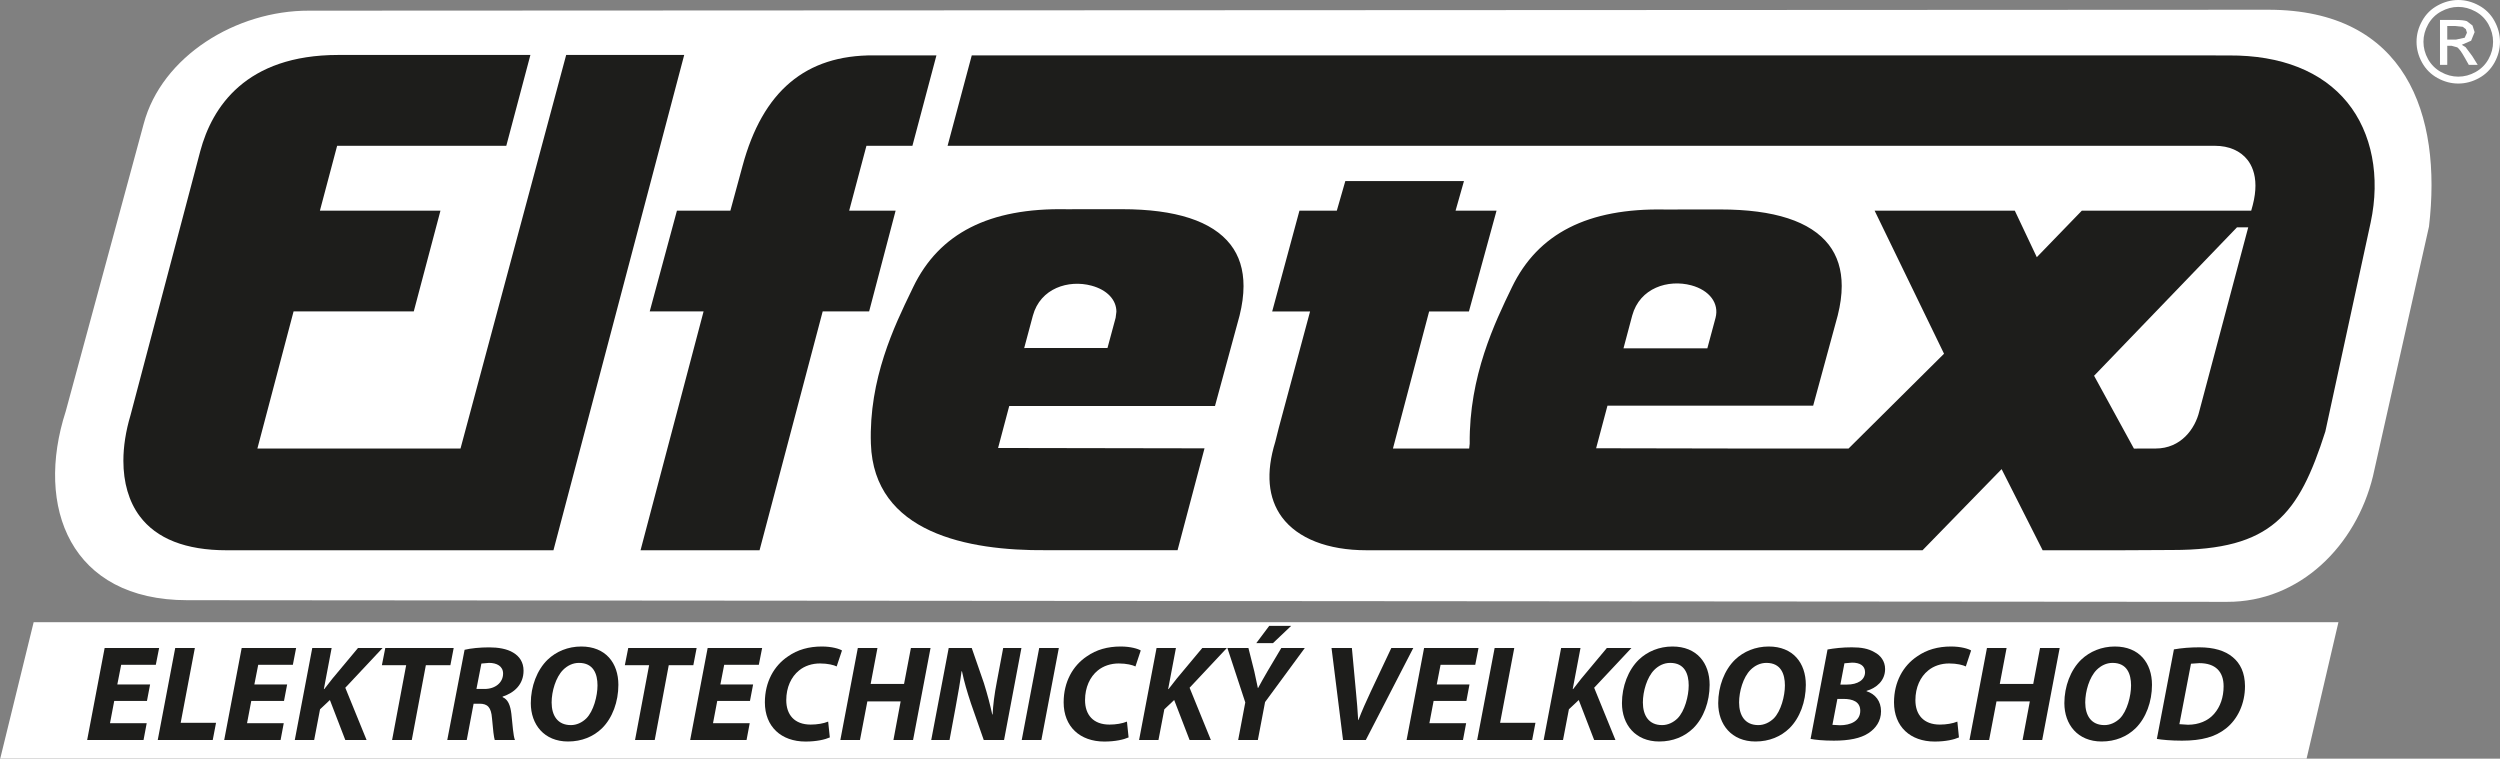 <?xml version="1.0" encoding="UTF-8" standalone="no"?>
<!-- Created with Inkscape (http://www.inkscape.org/) -->

<svg
   width="106.225mm"
   height="32.235mm"
   viewBox="0 0 106.225 32.235"
   version="1.1"
   id="svg1"
   inkscape:version="1.4 (86a8ad7, 2024-10-11)"
   sodipodi:docname="Elfetex.svg"
   xmlns:inkscape="http://www.inkscape.org/namespaces/inkscape"
   xmlns:sodipodi="http://sodipodi.sourceforge.net/DTD/sodipodi-0.dtd"
   xmlns="http://www.w3.org/2000/svg"
   xmlns:svg="http://www.w3.org/2000/svg">
  <rect x="0" y="0" width="106.225" height="32.235" fill="#808080" stroke="none"/>
  <sodipodi:namedview
     id="namedview1"
     pagecolor="#ffffff"
     bordercolor="#000000"
     borderopacity="0.25"
     inkscape:showpageshadow="2"
     inkscape:pageopacity="0.0"
     inkscape:pagecheckerboard="0"
     inkscape:deskcolor="#d1d1d1"
     inkscape:document-units="mm"
     inkscape:zoom="1.7042017"
     inkscape:cx="280.48323"
     inkscape:cy="138.18787"
     inkscape:window-width="3840"
     inkscape:window-height="2131"
     inkscape:window-x="-9"
     inkscape:window-y="-9"
     inkscape:window-maximized="1"
     inkscape:current-layer="layer1" />
  <defs
     id="defs1">
    <clipPath
       clipPathUnits="userSpaceOnUse"
       id="clipPath647">
      <path
         d="M 0,0 H 963.779 V 2324.409 H 0 Z"
         transform="translate(-529.566,-123.377)"
         id="path647" />
    </clipPath>
    <clipPath
       clipPathUnits="userSpaceOnUse"
       id="clipPath649">
      <path
         d="M 0,0 H 963.779 V 2324.409 H 0 Z"
         transform="translate(-487.669,-124.495)"
         id="path649" />
    </clipPath>
    <clipPath
       clipPathUnits="userSpaceOnUse"
       id="clipPath651">
      <path
         d="M 0,0 H 963.779 V 2324.409 H 0 Z"
         transform="translate(-488.217,-125.523)"
         id="path651" />
    </clipPath>
    <clipPath
       clipPathUnits="userSpaceOnUse"
       id="clipPath653">
      <path
         d="M 0,0 H 963.779 V 2324.409 H 0 Z"
         transform="translate(-490.328,-124.495)"
         id="path653" />
    </clipPath>
    <clipPath
       clipPathUnits="userSpaceOnUse"
       id="clipPath655">
      <path
         d="M 0,0 H 963.779 V 2324.409 H 0 Z"
         transform="translate(-490.876,-125.523)"
         id="path655" />
    </clipPath>
    <clipPath
       clipPathUnits="userSpaceOnUse"
       id="clipPath657">
      <path
         d="M 0,0 H 963.779 V 2324.409 H 0 Z"
         transform="translate(-492.697,-125.189)"
         id="path657" />
    </clipPath>
    <clipPath
       clipPathUnits="userSpaceOnUse"
       id="clipPath659">
      <path
         d="M 0,0 H 963.779 V 2324.409 H 0 Z"
         transform="translate(-494.061,-124.728)"
         id="path659" />
    </clipPath>
    <clipPath
       clipPathUnits="userSpaceOnUse"
       id="clipPath661">
      <path
         d="M 0,0 H 963.779 V 2324.409 H 0 Z"
         transform="translate(-495.743,-125.099)"
         id="path661" />
    </clipPath>
    <clipPath
       clipPathUnits="userSpaceOnUse"
       id="clipPath663">
      <path
         d="M 0,0 H 963.779 V 2324.409 H 0 Z"
         transform="translate(-497.411,-125.189)"
         id="path663" />
    </clipPath>
    <clipPath
       clipPathUnits="userSpaceOnUse"
       id="clipPath665">
      <path
         d="M 0,0 H 963.779 V 2324.409 H 0 Z"
         transform="translate(-499.367,-124.495)"
         id="path665" />
    </clipPath>
    <clipPath
       clipPathUnits="userSpaceOnUse"
       id="clipPath667">
      <path
         d="M 0,0 H 963.779 V 2324.409 H 0 Z"
         transform="translate(-500.916,-123.788)"
         id="path667" />
    </clipPath>
    <clipPath
       clipPathUnits="userSpaceOnUse"
       id="clipPath669">
      <path
         d="M 0,0 H 963.779 V 2324.409 H 0 Z"
         transform="translate(-501.84,-125.523)"
         id="path669" />
    </clipPath>
    <clipPath
       clipPathUnits="userSpaceOnUse"
       id="clipPath671">
      <path
         d="M 0,0 H 963.779 V 2324.409 H 0 Z"
         transform="translate(-502.884,-123.738)"
         id="path671" />
    </clipPath>
    <clipPath
       clipPathUnits="userSpaceOnUse"
       id="clipPath673">
      <path
         d="M 0,0 H 963.779 V 2324.409 H 0 Z"
         transform="translate(-505.36,-125.523)"
         id="path673" />
    </clipPath>
    <clipPath
       clipPathUnits="userSpaceOnUse"
       id="clipPath675">
      <path
         d="M 0,0 H 963.779 V 2324.409 H 0 Z"
         transform="translate(-506.713,-123.788)"
         id="path675" />
    </clipPath>
    <clipPath
       clipPathUnits="userSpaceOnUse"
       id="clipPath677">
      <path
         d="M 0,0 H 963.779 V 2324.409 H 0 Z"
         transform="translate(-507.255,-125.523)"
         id="path677" />
    </clipPath>
    <clipPath
       clipPathUnits="userSpaceOnUse"
       id="clipPath679">
      <path
         d="M 0,0 H 963.779 V 2324.409 H 0 Z"
         transform="translate(-509.866,-125.952)"
         id="path679" />
    </clipPath>
    <clipPath
       clipPathUnits="userSpaceOnUse"
       id="clipPath681">
      <path
         d="M 0,0 H 963.779 V 2324.409 H 0 Z"
         transform="translate(-510.873,-123.738)"
         id="path681" />
    </clipPath>
    <clipPath
       clipPathUnits="userSpaceOnUse"
       id="clipPath683">
      <path
         d="M 0,0 H 963.779 V 2324.409 H 0 Z"
         transform="translate(-513.266,-124.495)"
         id="path683" />
    </clipPath>
    <clipPath
       clipPathUnits="userSpaceOnUse"
       id="clipPath685">
      <path
         d="M 0,0 H 963.779 V 2324.409 H 0 Z"
         transform="translate(-513.814,-125.523)"
         id="path685" />
    </clipPath>
    <clipPath
       clipPathUnits="userSpaceOnUse"
       id="clipPath687">
      <path
         d="M 0,0 H 963.779 V 2324.409 H 0 Z"
         transform="translate(-515.104,-125.523)"
         id="path687" />
    </clipPath>
    <clipPath
       clipPathUnits="userSpaceOnUse"
       id="clipPath689">
      <path
         d="M 0,0 H 963.779 V 2324.409 H 0 Z"
         transform="translate(-516.912,-125.099)"
         id="path689" />
    </clipPath>
    <clipPath
       clipPathUnits="userSpaceOnUse"
       id="clipPath691">
      <path
         d="M 0,0 H 963.779 V 2324.409 H 0 Z"
         transform="translate(-518.778,-125.099)"
         id="path691" />
    </clipPath>
    <clipPath
       clipPathUnits="userSpaceOnUse"
       id="clipPath693">
      <path
         d="M 0,0 H 963.779 V 2324.409 H 0 Z"
         transform="translate(-520.521,-124.813)"
         id="path693" />
    </clipPath>
    <clipPath
       clipPathUnits="userSpaceOnUse"
       id="clipPath695">
      <path
         d="M 0,0 H 963.779 V 2324.409 H 0 Z"
         transform="translate(-522.822,-123.788)"
         id="path695" />
    </clipPath>
    <clipPath
       clipPathUnits="userSpaceOnUse"
       id="clipPath697">
      <path
         d="M 0,0 H 963.779 V 2324.409 H 0 Z"
         transform="translate(-523.746,-125.523)"
         id="path697" />
    </clipPath>
    <clipPath
       clipPathUnits="userSpaceOnUse"
       id="clipPath699">
      <path
         d="M 0,0 H 963.779 V 2324.409 H 0 Z"
         transform="translate(-525.493,-125.099)"
         id="path699" />
    </clipPath>
    <clipPath
       clipPathUnits="userSpaceOnUse"
       id="clipPath701">
      <path
         d="M 0,0 H 963.779 V 2324.409 H 0 Z"
         transform="translate(-527.098,-124.045)"
         id="path701" />
    </clipPath>
    <clipPath
       clipPathUnits="userSpaceOnUse"
       id="clipPath703">
      <path
         d="M 0,0 H 963.779 V 2324.409 H 0 Z"
         transform="translate(-530.854,-128.857)"
         id="path703" />
    </clipPath>
    <clipPath
       clipPathUnits="userSpaceOnUse"
       id="clipPath705">
      <path
         d="M 0,0 H 963.779 V 2324.409 H 0 Z"
         transform="translate(-506.383,-131.949)"
         id="path705" />
    </clipPath>
    <clipPath
       clipPathUnits="userSpaceOnUse"
       id="clipPath707">
      <path
         d="M 0,0 H 963.779 V 2324.409 H 0 Z"
         transform="translate(-495.735,-137.116)"
         id="path707" />
    </clipPath>
    <clipPath
       clipPathUnits="userSpaceOnUse"
       id="clipPath709">
      <path
         d="M 0,0 H 963.779 V 2324.409 H 0 Z"
         transform="translate(-501.773,-137.107)"
         id="path709" />
    </clipPath>
    <clipPath
       clipPathUnits="userSpaceOnUse"
       id="clipPath711">
      <path
         d="M 0,0 H 963.779 V 2324.409 H 0 Z"
         transform="translate(-528.314,-133.574)"
         id="path711" />
    </clipPath>
    <clipPath
       clipPathUnits="userSpaceOnUse"
       id="clipPath713">
      <path
         d="M 0,0 H 963.779 V 2324.409 H 0 Z"
         transform="translate(-501.713,-129.486)"
         id="path713" />
    </clipPath>
    <clipPath
       clipPathUnits="userSpaceOnUse"
       id="clipPath715">
      <path
         d="M 0,0 H 963.779 V 2324.409 H 0 Z"
         transform="translate(-506.461,-131.929)"
         id="path715" />
    </clipPath>
    <clipPath
       clipPathUnits="userSpaceOnUse"
       id="clipPath717">
      <path
         d="M 0,0 H 963.779 V 2324.409 H 0 Z"
         transform="translate(-498.092,-137.028)"
         id="path717" />
    </clipPath>
    <clipPath
       clipPathUnits="userSpaceOnUse"
       id="clipPath719">
      <path
         d="M 0,0 H 963.779 V 2324.409 H 0 Z"
         transform="translate(-498.92,-134.007)"
         id="path719" />
    </clipPath>
    <clipPath
       clipPathUnits="userSpaceOnUse"
       id="clipPath721">
      <path
         d="M 0,0 H 963.779 V 2324.409 H 0 Z"
         transform="translate(-527.4,-137.019)"
         id="path721" />
    </clipPath>
    <clipPath
       clipPathUnits="userSpaceOnUse"
       id="clipPath723">
      <path
         d="M 0,0 H 963.779 V 2324.409 H 0 Z"
         transform="translate(-516.483,-131.971)"
         id="path723" />
    </clipPath>
    <clipPath
       clipPathUnits="userSpaceOnUse"
       id="clipPath725">
      <path
         d="M 0,0 H 963.779 V 2324.409 H 0 Z"
         transform="translate(-528.178,-133.401)"
         id="path725" />
    </clipPath>
    <clipPath
       clipPathUnits="userSpaceOnUse"
       id="clipPath727">
      <path
         d="M 0,0 H 963.779 V 2324.409 H 0 Z"
         transform="translate(-532.111,-137.989)"
         id="path727" />
    </clipPath>
  </defs>
  <g
     inkscape:label="Vrstva 1"
     inkscape:groupmode="layer"
     id="layer1"
     transform="translate(-30.741,-111.864)">
    <path
       id="path646"
       d="m 0,0 h -44.748 l 0.649,2.647 H 0.618 Z"
       style="fill:#ffffff;fill-opacity:1;fill-rule:nonzero;stroke:none"
       transform="matrix(2.19,0,0,-2.19,128.748,144.098)"
       clip-path="url(#clipPath647)" />
    <path
       id="path648"
       d="m 0,0 h -0.635 l -0.082,-0.432 h 0.712 L -0.066,-0.757 H -1.16 l 0.339,1.784 H 0.236 L 0.172,0.702 H -0.5 L -0.575,0.32 h 0.636 z"
       style="fill:#1d1d1b;fill-opacity:1;fill-rule:nonzero;stroke:none"
       transform="matrix(2.19,0,0,-2.19,36.985,141.648)"
       clip-path="url(#clipPath649)" />
    <path
       id="path650"
       d="M 0,0 H 0.381 L 0.106,-1.451 H 0.792 L 0.728,-1.785 h -1.067 z"
       style="fill:#1d1d1b;fill-opacity:1;fill-rule:nonzero;stroke:none"
       transform="matrix(2.19,0,0,-2.19,38.186,139.398)"
       clip-path="url(#clipPath651)" />
    <path
       id="path652"
       d="m 0,0 h -0.635 l -0.082,-0.432 h 0.712 L -0.066,-0.757 H -1.16 l 0.339,1.784 H 0.235 L 0.172,0.702 H -0.5 L -0.575,0.32 h 0.636 z"
       style="fill:#1d1d1b;fill-opacity:1;fill-rule:nonzero;stroke:none"
       transform="matrix(2.19,0,0,-2.19,42.808,141.648)"
       clip-path="url(#clipPath653)" />
    <path
       id="path654"
       d="M 0,0 H 0.376 L 0.225,-0.797 H 0.233 L 0.392,-0.593 0.887,0 H 1.364 L 0.641,-0.771 1.054,-1.785 H 0.641 L 0.342,-1.009 0.151,-1.189 0.037,-1.785 h -0.376 z"
       style="fill:#1d1d1b;fill-opacity:1;fill-rule:nonzero;stroke:none"
       transform="matrix(2.19,0,0,-2.19,44.009,139.398)"
       clip-path="url(#clipPath655)" />
    <path
       id="path656"
       d="m 0,0 h -0.471 l 0.066,0.334 H 0.922 L 0.858,0 H 0.382 L 0.109,-1.451 h -0.382 z"
       style="fill:#1d1d1b;fill-opacity:1;fill-rule:nonzero;stroke:none"
       transform="matrix(2.19,0,0,-2.19,47.999,140.128)"
       clip-path="url(#clipPath657)" />
    <path
       id="path658"
       d="m 0,0 h 0.159 c 0.207,0 0.358,0.124 0.358,0.299 0,0.143 -0.122,0.207 -0.273,0.207 L 0.096,0.493 Z m -0.23,0.76 v 0 c 0.119,0.029 0.299,0.047 0.476,0.047 0.17,0 0.345,-0.026 0.469,-0.103 C 0.831,0.635 0.914,0.522 0.914,0.355 0.914,0.09 0.737,-0.074 0.508,-0.148 V -0.159 C 0.615,-0.204 0.659,-0.323 0.678,-0.485 0.699,-0.683 0.715,-0.916 0.747,-0.99 H 0.355 C 0.339,-0.942 0.32,-0.789 0.302,-0.569 0.286,-0.352 0.212,-0.286 0.061,-0.286 H -0.055 L -0.188,-0.99 h -0.378 z"
       style="fill:#1d1d1b;fill-opacity:1;fill-rule:nonzero;stroke:none"
       transform="matrix(2.19,0,0,-2.19,50.985,141.138)"
       clip-path="url(#clipPath659)" />
    <path
       id="path660"
       d="m 0,0 c -0.143,-0.143 -0.223,-0.418 -0.223,-0.633 0,-0.251 0.114,-0.439 0.374,-0.439 0.111,0 0.217,0.05 0.299,0.13 0.14,0.14 0.217,0.434 0.217,0.64 0,0.223 -0.079,0.437 -0.36,0.437 C 0.188,0.135 0.082,0.082 0,0 m 1.072,-0.291 v 0 c 0,-0.326 -0.114,-0.641 -0.317,-0.842 -0.167,-0.162 -0.392,-0.257 -0.66,-0.257 -0.463,0 -0.722,0.329 -0.722,0.744 0,0.323 0.119,0.643 0.328,0.845 0.166,0.158 0.394,0.254 0.651,0.254 0.471,0 0.72,-0.318 0.72,-0.744"
       style="fill:#1d1d1b;fill-opacity:1;fill-rule:nonzero;stroke:none"
       transform="matrix(2.19,0,0,-2.19,54.668,140.326)"
       clip-path="url(#clipPath661)" />
    <path
       id="path662"
       d="m 0,0 h -0.471 l 0.066,0.334 H 0.922 L 0.858,0 H 0.381 L 0.109,-1.451 h -0.382 z"
       style="fill:#1d1d1b;fill-opacity:1;fill-rule:nonzero;stroke:none"
       transform="matrix(2.19,0,0,-2.19,58.322,140.128)"
       clip-path="url(#clipPath663)" />
    <path
       id="path664"
       d="m 0,0 h -0.635 l -0.082,-0.432 h 0.712 L -0.066,-0.757 H -1.16 l 0.339,1.784 H 0.236 L 0.172,0.702 H -0.5 L -0.574,0.32 h 0.635 z"
       style="fill:#1d1d1b;fill-opacity:1;fill-rule:nonzero;stroke:none"
       transform="matrix(2.19,0,0,-2.19,62.607,141.648)"
       clip-path="url(#clipPath665)" />
    <path
       id="path666"
       d="m 0,0 c -0.095,-0.042 -0.257,-0.08 -0.471,-0.08 -0.472,0 -0.789,0.289 -0.789,0.76 0,0.4 0.18,0.713 0.45,0.893 0.185,0.13 0.405,0.191 0.656,0.191 0.194,0 0.339,-0.045 0.39,-0.077 L 0.133,1.377 C 0.08,1.404 -0.037,1.435 -0.191,1.435 -0.344,1.435 -0.49,1.388 -0.598,1.298 -0.749,1.176 -0.845,0.972 -0.845,0.723 c 0,-0.284 0.159,-0.474 0.474,-0.474 0.125,0 0.249,0.021 0.339,0.058 z"
       style="fill:#1d1d1b;fill-opacity:1;fill-rule:nonzero;stroke:none"
       transform="matrix(2.19,0,0,-2.19,66,143.197)"
       clip-path="url(#clipPath667)" />
    <path
       id="path668"
       d="M 0,0 -0.132,-0.697 H 0.516 L 0.649,0 H 1.03 L 0.691,-1.785 H 0.31 l 0.14,0.749 H -0.196 L -0.339,-1.785 H -0.72 L -0.381,0 Z"
       style="fill:#1d1d1b;fill-opacity:1;fill-rule:nonzero;stroke:none"
       transform="matrix(2.19,0,0,-2.19,68.024,139.398)"
       clip-path="url(#clipPath669)" />
    <path
       id="path670"
       d="M 0,0 0.339,1.785 H 0.786 L 1.022,1.104 C 1.093,0.876 1.141,0.691 1.184,0.495 H 1.191 C 1.2,0.678 1.223,0.874 1.274,1.136 L 1.396,1.785 H 1.75 L 1.413,0 H 1.019 L 0.77,0.712 C 0.691,0.953 0.643,1.115 0.596,1.335 L 0.588,1.332 C 0.566,1.157 0.524,0.906 0.471,0.625 L 0.355,0 Z"
       style="fill:#1d1d1b;fill-opacity:1;fill-rule:nonzero;stroke:none"
       transform="matrix(2.19,0,0,-2.19,70.309,143.307)"
       clip-path="url(#clipPath671)" />
    <path
       id="path672"
       d="M 0,0 -0.339,-1.785 H -0.72 L -0.381,0 Z"
       style="fill:#1d1d1b;fill-opacity:1;fill-rule:nonzero;stroke:none"
       transform="matrix(2.19,0,0,-2.19,75.731,139.398)"
       clip-path="url(#clipPath673)" />
    <path
       id="path674"
       d="m 0,0 c -0.095,-0.042 -0.257,-0.08 -0.471,-0.08 -0.472,0 -0.789,0.289 -0.789,0.76 0,0.4 0.18,0.713 0.45,0.893 0.185,0.13 0.405,0.191 0.657,0.191 0.193,0 0.338,-0.045 0.389,-0.077 L 0.133,1.377 c -0.054,0.027 -0.17,0.058 -0.324,0.058 -0.153,0 -0.299,-0.047 -0.408,-0.137 -0.15,-0.122 -0.246,-0.326 -0.246,-0.575 0,-0.284 0.159,-0.474 0.474,-0.474 0.125,0 0.249,0.021 0.339,0.058 z"
       style="fill:#1d1d1b;fill-opacity:1;fill-rule:nonzero;stroke:none"
       transform="matrix(2.19,0,0,-2.19,78.695,143.197)"
       clip-path="url(#clipPath675)" />
    <path
       id="path676"
       d="M 0,0 H 0.376 L 0.225,-0.797 H 0.233 L 0.392,-0.593 0.887,0 H 1.364 L 0.641,-0.771 1.054,-1.785 H 0.641 L 0.342,-1.009 0.151,-1.189 0.037,-1.785 h -0.376 z"
       style="fill:#1d1d1b;fill-opacity:1;fill-rule:nonzero;stroke:none"
       transform="matrix(2.19,0,0,-2.19,79.883,139.398)"
       clip-path="url(#clipPath677)" />
    <path
       id="path678"
       d="M 0,0 -0.352,-0.334 H -0.676 L -0.426,0 Z m -1.028,-2.214 v 0 l 0.138,0.729 -0.347,1.056 h 0.408 l 0.114,-0.453 c 0.032,-0.148 0.051,-0.233 0.069,-0.323 h 0.005 c 0.053,0.096 0.106,0.196 0.183,0.326 l 0.267,0.45 h 0.456 l -0.771,-1.049 -0.14,-0.736 z"
       style="fill:#1d1d1b;fill-opacity:1;fill-rule:nonzero;stroke:none"
       transform="matrix(2.19,0,0,-2.19,85.602,138.458)"
       clip-path="url(#clipPath679)" />
    <path
       id="path680"
       d="M 0,0 -0.223,1.785 H 0.172 L 0.251,0.935 C 0.27,0.747 0.283,0.572 0.294,0.387 h 0.005 c 0.066,0.174 0.151,0.365 0.238,0.55 l 0.4,0.848 H 1.363 L 0.442,0 Z"
       style="fill:#1d1d1b;fill-opacity:1;fill-rule:nonzero;stroke:none"
       transform="matrix(2.19,0,0,-2.19,87.806,143.307)"
       clip-path="url(#clipPath681)" />
    <path
       id="path682"
       d="m 0,0 h -0.636 l -0.082,-0.432 h 0.713 L -0.066,-0.757 H -1.16 l 0.339,1.784 H 0.235 L 0.172,0.702 H -0.501 L -0.575,0.32 H 0.06 Z"
       style="fill:#1d1d1b;fill-opacity:1;fill-rule:nonzero;stroke:none"
       transform="matrix(2.19,0,0,-2.19,93.048,141.648)"
       clip-path="url(#clipPath683)" />
    <path
       id="path684"
       d="M 0,0 H 0.381 L 0.106,-1.451 H 0.792 L 0.728,-1.785 h -1.067 z"
       style="fill:#1d1d1b;fill-opacity:1;fill-rule:nonzero;stroke:none"
       transform="matrix(2.19,0,0,-2.19,94.248,139.398)"
       clip-path="url(#clipPath685)" />
    <path
       id="path686"
       d="M 0,0 H 0.376 L 0.225,-0.797 H 0.233 L 0.392,-0.593 0.887,0 H 1.364 L 0.641,-0.771 1.054,-1.785 H 0.641 L 0.342,-1.009 0.151,-1.189 0.037,-1.785 h -0.376 z"
       style="fill:#1d1d1b;fill-opacity:1;fill-rule:nonzero;stroke:none"
       transform="matrix(2.19,0,0,-2.19,97.073,139.398)"
       clip-path="url(#clipPath687)" />
    <path
       id="path688"
       d="m 0,0 c -0.143,-0.143 -0.222,-0.418 -0.222,-0.633 0,-0.251 0.114,-0.439 0.373,-0.439 0.111,0 0.217,0.05 0.299,0.13 0.14,0.14 0.217,0.434 0.217,0.64 0,0.223 -0.079,0.437 -0.359,0.437 C 0.188,0.135 0.082,0.082 0,0 m 1.073,-0.291 v 0 c 0,-0.326 -0.115,-0.641 -0.318,-0.842 -0.167,-0.162 -0.392,-0.257 -0.66,-0.257 -0.463,0 -0.723,0.329 -0.723,0.744 0,0.323 0.12,0.643 0.329,0.845 0.166,0.158 0.394,0.254 0.651,0.254 0.472,0 0.721,-0.318 0.721,-0.744"
       style="fill:#1d1d1b;fill-opacity:1;fill-rule:nonzero;stroke:none"
       transform="matrix(2.19,0,0,-2.19,101.033,140.326)"
       clip-path="url(#clipPath689)" />
    <path
       id="path690"
       d="m 0,0 c -0.143,-0.143 -0.222,-0.418 -0.222,-0.633 0,-0.251 0.114,-0.439 0.373,-0.439 0.111,0 0.217,0.05 0.3,0.13 0.139,0.14 0.216,0.434 0.216,0.64 0,0.223 -0.079,0.437 -0.359,0.437 C 0.188,0.135 0.082,0.082 0,0 m 1.073,-0.291 v 0 C 1.073,-0.617 0.958,-0.932 0.755,-1.133 0.588,-1.295 0.363,-1.39 0.096,-1.39 c -0.464,0 -0.723,0.329 -0.723,0.744 0,0.323 0.119,0.643 0.328,0.845 0.166,0.158 0.395,0.254 0.652,0.254 0.471,0 0.72,-0.318 0.72,-0.744"
       style="fill:#1d1d1b;fill-opacity:1;fill-rule:nonzero;stroke:none"
       transform="matrix(2.19,0,0,-2.19,105.121,140.326)"
       clip-path="url(#clipPath691)" />
    <path
       id="path692"
       d="m 0,0 h 0.127 c 0.209,0 0.352,0.09 0.352,0.241 0,0.13 -0.106,0.185 -0.252,0.185 L 0.079,0.413 Z m -0.154,-0.781 v 0 l 0.146,-0.008 c 0.206,0 0.394,0.082 0.394,0.281 0,0.177 -0.148,0.23 -0.325,0.23 h -0.119 z m -0.095,1.462 v 0 c 0.127,0.023 0.291,0.042 0.468,0.042 0.186,0 0.323,-0.024 0.443,-0.095 0.119,-0.061 0.206,-0.175 0.206,-0.326 0,-0.225 -0.166,-0.368 -0.36,-0.424 v -0.007 c 0.172,-0.054 0.281,-0.194 0.281,-0.39 0,-0.19 -0.103,-0.331 -0.243,-0.423 -0.152,-0.101 -0.377,-0.146 -0.673,-0.146 -0.201,0 -0.363,0.016 -0.451,0.034 z"
       style="fill:#1d1d1b;fill-opacity:1;fill-rule:nonzero;stroke:none"
       transform="matrix(2.19,0,0,-2.19,108.938,140.952)"
       clip-path="url(#clipPath693)" />
    <path
       id="path694"
       d="m 0,0 c -0.095,-0.042 -0.257,-0.08 -0.471,-0.08 -0.472,0 -0.789,0.289 -0.789,0.76 0,0.4 0.18,0.713 0.45,0.893 0.185,0.13 0.405,0.191 0.657,0.191 0.193,0 0.338,-0.045 0.389,-0.077 L 0.133,1.377 c -0.053,0.027 -0.17,0.058 -0.323,0.058 -0.154,0 -0.3,-0.047 -0.408,-0.137 -0.151,-0.122 -0.247,-0.326 -0.247,-0.575 0,-0.284 0.16,-0.474 0.475,-0.474 0.124,0 0.248,0.021 0.339,0.058 z"
       style="fill:#1d1d1b;fill-opacity:1;fill-rule:nonzero;stroke:none"
       transform="matrix(2.19,0,0,-2.19,113.977,143.197)"
       clip-path="url(#clipPath695)" />
    <path
       id="path696"
       d="M 0,0 -0.132,-0.697 H 0.517 L 0.649,0 H 1.03 L 0.691,-1.785 H 0.31 l 0.141,0.749 H -0.196 L -0.339,-1.785 H -0.72 L -0.381,0 Z"
       style="fill:#1d1d1b;fill-opacity:1;fill-rule:nonzero;stroke:none"
       transform="matrix(2.19,0,0,-2.19,116.001,139.398)"
       clip-path="url(#clipPath697)" />
    <path
       id="path698"
       d="m 0,0 c -0.143,-0.143 -0.222,-0.418 -0.222,-0.633 0,-0.251 0.114,-0.439 0.373,-0.439 0.111,0 0.217,0.05 0.3,0.13 0.139,0.14 0.216,0.434 0.216,0.64 0,0.223 -0.079,0.437 -0.359,0.437 C 0.188,0.135 0.083,0.082 0,0 m 1.073,-0.291 v 0 C 1.073,-0.617 0.958,-0.932 0.755,-1.133 0.588,-1.295 0.363,-1.39 0.096,-1.39 c -0.464,0 -0.723,0.329 -0.723,0.744 0,0.323 0.119,0.643 0.328,0.845 0.167,0.158 0.395,0.254 0.651,0.254 0.472,0 0.721,-0.318 0.721,-0.744"
       style="fill:#1d1d1b;fill-opacity:1;fill-rule:nonzero;stroke:none"
       transform="matrix(2.19,0,0,-2.19,119.829,140.326)"
       clip-path="url(#clipPath699)" />
    <path
       id="path700"
       d="m 0,0 0.167,-0.011 c 0.207,0 0.389,0.075 0.506,0.21 0.121,0.138 0.185,0.323 0.185,0.537 0,0.281 -0.156,0.448 -0.471,0.448 L 0.225,1.173 Z m -0.106,1.451 v 0 c 0.151,0.027 0.321,0.04 0.493,0.04 0.277,0 0.5,-0.064 0.651,-0.193 C 1.181,1.178 1.271,1.001 1.273,0.739 1.273,0.392 1.128,0.095 0.905,-0.082 0.699,-0.246 0.437,-0.32 0.05,-0.32 c -0.215,0 -0.4,0.018 -0.487,0.034 z"
       style="fill:#1d1d1b;fill-opacity:1;fill-rule:nonzero;stroke:none"
       transform="matrix(2.19,0,0,-2.19,123.343,142.634)"
       clip-path="url(#clipPath701)" />
    <path
       id="path702"
       d="m 0,0 c -0.328,-1.348 -1.418,-2.445 -2.834,-2.439 l -39.571,0.032 c -2.269,0 -2.962,1.804 -2.36,3.664 l 1.513,5.579 c 0.349,1.309 1.792,2.2 3.208,2.195 l 38.011,0.018 c 2.678,0 3.375,-2.036 3.12,-4.206 z"
       style="fill:#ffffff;fill-opacity:1;fill-rule:nonzero;stroke:none"
       transform="matrix(2.19,0,0,-2.19,131.569,132.095)"
       clip-path="url(#clipPath703)" />
    <path
       id="path704"
       d="M 0,0 C -0.058,-0.22 -0.142,-0.526 -0.142,-0.526 H -1.59 c 0,0 0.065,0.247 0.141,0.525 C -1.215,0.862 0.16,0.615 0,0 m 0.201,2.169 v 0 L -0.875,2.168 c -1.139,0.021 -2.41,-0.239 -3.045,-1.555 -0.339,-0.701 -0.875,-1.755 -0.831,-3.078 0.074,-2.264 3.105,-2.144 3.544,-2.144 h 2.551 l 0.565,2.136 -4.006,0.008 0.175,0.651 h 3.99 C 2.264,-1.133 2.562,0.002 2.562,0.002 3.109,2.164 0.726,2.169 0.201,2.169"
       style="fill:#1d1d1b;fill-opacity:1;fill-rule:nonzero;stroke:none"
       transform="matrix(2.19,0,0,-2.19,77.972,125.322)"
       clip-path="url(#clipPath705)" />
    <path
       id="path706"
       d="m 0,0 -2.051,-7.637 h -3.76 l 0.657,2.485 h 2.332 l 0.564,2.13 h -2.34 l 0.287,1.084 h 3.284 L -0.513,0 H -4.354 C -6.096,0 -6.85,-0.941 -7.117,-1.931 l -1.352,-5.123 c -0.36,-1.194 -0.147,-2.731 1.951,-2.731 h 6.406 L 2.471,0 Z"
       style="fill:#1d1d1b;fill-opacity:1;fill-rule:nonzero;stroke:none"
       transform="matrix(2.19,0,0,-2.19,54.651,114.006)"
       clip-path="url(#clipPath707)" />
    <path
       id="path708"
       d="M 0,0 C -1.169,0.009 -2.184,-0.536 -2.636,-2.211 L -2.853,-3.013 H -3.89 l -0.574,-2.13 h 1.044 l -1.222,-4.633 h 2.489 l 1.226,4.633 h 0.9 l 0.56,2.13 h -0.9 l 0.289,1.084 H 0.813 L 1.326,0 Z"
       style="fill:#1d1d1b;fill-opacity:1;fill-rule:nonzero;stroke:none"
       transform="matrix(2.19,0,0,-2.19,67.876,114.026)"
       clip-path="url(#clipPath709)" />
    <path
       id="path710"
       d="M 0,0 -0.917,-3.445 C -0.991,-3.748 -1.23,-4.094 -1.678,-4.094 l -0.368,-10e-4 -0.717,1.311 2.685,2.798 z m -11.748,-1.625 v 0 c 0.236,0.863 1.611,0.616 1.45,10e-4 -0.057,-0.221 -0.142,-0.526 -0.142,-0.526 h -1.447 c 0,0 0.063,0.246 0.139,0.525 m 11.495,5.157 v 0 l -0.661,10e-4 h -23.8 l -0.514,-1.929 h 24.704 c 0.443,0 0.84,-0.295 0.648,-1.038 L 0.111,0.52 H -3.145 L -3.957,-0.318 -4.355,0.52 H -7.27 l 1.382,-2.844 -1.782,-1.77 h -2.186 l -2.562,0.005 0.174,0.65 h 3.99 c 0.194,0.682 0.493,1.817 0.493,1.817 0.548,2.162 -1.835,2.167 -2.359,2.167 l -1.077,-0.001 c -1.139,0.021 -2.41,-0.24 -3.046,-1.555 -0.339,-0.702 -0.843,-1.755 -0.831,-3.079 l 10e-4,-0.004 h -0.01 -1.278 l 0.656,2.484 h 0.771 l 0.585,2.13 h -0.795 l 0.163,0.575 h -2.483 L -17.629,0.52 h -0.726 l -0.578,-2.13 h 0.736 l -0.577,-2.145 -0.068,-0.271 c -0.463,-1.504 0.532,-2.216 1.854,-2.216 h 0.419 10.407 l 1.474,1.511 0.765,-1.511 h 1.597 l 0.976,0.004 c 1.988,0 2.533,0.743 3.051,2.367 l 0.878,4.055 c 0.358,1.66 -0.457,3.362 -2.832,3.348"
       style="fill:#1d1d1b;fill-opacity:1;fill-rule:nonzero;stroke:none"
       transform="matrix(2.19,0,0,-2.19,126.006,121.765)"
       clip-path="url(#clipPath711)" />
    <path
       id="path712"
       d="m 0,0 c -0.041,1.259 0.458,2.288 0.788,2.97 l 0.034,0.071 c 0.504,1.043 1.476,1.537 2.97,1.508 L 4.871,4.55 C 5.914,4.55 6.623,4.319 6.977,3.864 7.146,3.647 7.23,3.377 7.23,3.058 7.23,2.882 7.204,2.691 7.153,2.485 c 0,0 -0.395,-1.45 -0.477,-1.754 H 2.684 L 2.468,-0.083 c 0,0 3.805,-0.007 4.005,-0.007 C 6.426,-0.27 5.979,-1.956 5.95,-2.066 H 3.463 3.398 C 1.88,-2.079 0.057,-1.732 0,0 m 0.676,3.112 v 0 L 0.642,3.041 C 0.304,2.346 -0.205,1.294 -0.163,-0.005 -0.115,-1.458 1.15,-2.247 3.401,-2.229 l 0.062,10e-4 2.613,0.001 0.609,2.298 c 0,0 -3.805,0.008 -4.005,0.008 0.034,0.13 0.107,0.407 0.129,0.489 h 3.99 L 7.31,2.444 C 7.366,2.664 7.394,2.87 7.394,3.06 7.394,3.415 7.298,3.718 7.105,3.964 6.719,4.461 5.966,4.713 4.871,4.713 L 3.795,4.712 C 2.231,4.742 1.21,4.219 0.676,3.112"
       style="fill:#ffffff;fill-opacity:1;fill-rule:nonzero;stroke:none"
       transform="matrix(2.19,0,0,-2.19,67.745,130.717)"
       clip-path="url(#clipPath713)" />
    <path
       id="path714"
       d="m 0,0 z m -1.45,-0.002 v 0 c 0.119,0.435 0.572,0.567 0.939,0.469 0.177,-0.047 0.364,-0.165 0.364,-0.349 L -0.158,0.041 c 0,0 -0.1,-0.371 -0.125,-0.465 h -1.279 c 0.036,0.133 0.112,0.422 0.112,0.422 M -1.606,0.04 v 0 l -0.168,-0.627 0.106,0.001 h 1.51 L 0,0 0.015,0.118 c 0,0.231 -0.181,0.425 -0.485,0.506 C -0.912,0.742 -1.461,0.577 -1.606,0.04"
       style="fill:#ffffff;fill-opacity:1;fill-rule:nonzero;stroke:none"
       transform="matrix(2.19,0,0,-2.19,78.144,125.367)"
       clip-path="url(#clipPath715)" />
    <path
       id="path716"
       d="m 0,0 c -0.056,-0.212 -2.503,-9.482 -2.537,-9.61 h -6.338 c -0.795,0 -1.364,0.223 -1.692,0.665 -0.208,0.28 -0.314,0.651 -0.314,1.07 0,0.278 0.046,0.576 0.138,0.884 l 1.354,5.126 C -9.161,-1.015 -8.51,0 -6.711,0 h 3.727 c -0.05,-0.188 -0.438,-1.648 -0.468,-1.763 h -3.282 l -0.334,-1.258 h 2.339 c -0.05,-0.192 -0.487,-1.839 -0.518,-1.955 h -2.332 l -0.702,-2.66 h 3.941 c 0,0 2.015,7.509 2.05,7.636 z m 0.114,0.175 v 0 h -2.538 c 0,0 -2.017,-7.509 -2.051,-7.636 h -3.578 c 0.051,0.195 0.578,2.192 0.609,2.31 h 2.332 l 0.611,2.304 h -2.341 c 0.045,0.166 0.215,0.806 0.242,0.909 h 3.283 l 0.56,2.113 h -3.954 c -2.011,0 -2.647,-1.25 -2.848,-1.996 l -1.352,-5.122 c -0.25,-0.828 -0.176,-1.597 0.203,-2.107 0.364,-0.487 0.979,-0.735 1.833,-0.735 h 6.473 l 2.63,9.96 z"
       style="fill:#ffffff;fill-opacity:1;fill-rule:nonzero;stroke:none"
       transform="matrix(2.19,0,0,-2.19,59.813,114.199)"
       clip-path="url(#clipPath717)" />
    <path
       id="path718"
       d="M 0,0 H 0.067 L 0.302,0.865 C 0.694,2.321 1.529,3.022 2.853,3.013 H 4.065 C 4.015,2.824 3.63,1.373 3.599,1.259 H 2.707 L 2.372,0 H 3.273 C 3.222,-0.191 2.789,-1.84 2.759,-1.955 H 1.858 c 0,0 -1.191,-4.507 -1.225,-4.634 h -2.309 c 0.056,0.21 1.223,4.634 1.223,4.634 H -1.498 C -1.445,-1.763 -1,-0.115 -0.97,0 Z m 0.133,0.911 v 0 c 0,0 -0.17,-0.627 -0.199,-0.737 H -1.104 L -1.726,-2.13 h 1.046 c -0.055,-0.21 -1.223,-4.634 -1.223,-4.634 h 2.671 c 0,0 1.192,4.507 1.225,4.634 h 0.9 L 3.499,0.174 H 2.601 C 2.644,0.34 2.815,0.98 2.841,1.083 H 3.734 L 4.293,3.188 H 2.853 2.854 C 1.459,3.199 0.543,2.433 0.133,0.911"
       style="fill:#ffffff;fill-opacity:1;fill-rule:nonzero;stroke:none"
       transform="matrix(2.19,0,0,-2.19,61.628,120.815)"
       clip-path="url(#clipPath719)" />
    <path
       id="path720"
       d="m 0,0 0.662,-0.001 c 1.011,0.006 1.805,-0.31 2.295,-0.912 0.479,-0.59 0.643,-1.44 0.452,-2.33 L 2.53,-7.297 C 2.013,-8.916 1.487,-9.596 -0.436,-9.596 l -0.977,-0.005 h -1.542 l -0.796,1.574 -1.534,-1.574 h -10.788 c -0.751,0 -1.335,0.228 -1.642,0.643 -0.27,0.369 -0.314,0.859 -0.128,1.461 l 0.069,0.275 0.606,2.254 h -0.735 c 0.052,0.192 0.498,1.84 0.529,1.956 h 0.725 c 0,0 0.136,0.474 0.165,0.574 h 2.302 c -0.042,-0.145 -0.163,-0.574 -0.163,-0.574 h 0.795 c -0.054,-0.194 -0.505,-1.841 -0.536,-1.956 h -0.772 l -0.702,-2.659 h 1.479 l 0.01,0.093 c -0.013,1.315 0.489,2.353 0.821,3.039 0.503,1.041 1.473,1.534 2.965,1.505 l 1.079,0.001 c 1.041,0 1.747,-0.229 2.101,-0.683 0.168,-0.217 0.252,-0.485 0.252,-0.802 0,-0.177 -0.026,-0.367 -0.078,-0.573 0,0 -0.39,-1.435 -0.476,-1.749 h -3.991 l -0.22,-0.826 2.675,-0.005 h 2.223 l 1.852,1.839 c 0,0 -1.236,2.546 -1.347,2.776 h 2.72 l 0.427,-0.903 0.874,0.903 h 3.286 l 0.03,0.109 c 0.037,0.143 0.052,0.268 0.052,0.376 0,0.239 -0.075,0.397 -0.151,0.496 -0.138,0.179 -0.363,0.277 -0.633,0.277 h -24.591 c 0.051,0.188 0.438,1.64 0.469,1.754 z m -23.867,0.176 v 0 l -0.56,-2.106 H 0.39 c 0.214,0 0.391,-0.074 0.495,-0.208 C 0.962,-2.236 1,-2.368 1,-2.526 1,-2.621 0.983,-2.726 0.956,-2.838 h -3.223 c 0,0 -0.611,-0.63 -0.751,-0.774 -0.081,0.17 -0.367,0.774 -0.367,0.774 h -3.11 c 0,0 1.362,-2.807 1.415,-2.914 l -1.712,-1.7 h -2.151 c 0,0 -2.239,0.004 -2.448,0.004 0.036,0.133 0.105,0.391 0.127,0.477 h 3.991 l 0.512,1.881 c 0.056,0.22 0.083,0.427 0.083,0.617 0,0.356 -0.096,0.66 -0.289,0.908 -0.389,0.498 -1.142,0.751 -2.239,0.751 l -1.077,-10e-4 c -1.566,0.03 -2.588,-0.495 -3.125,-1.603 -0.331,-0.687 -0.828,-1.719 -0.838,-3.034 h -1.086 c 0.051,0.194 0.578,2.192 0.608,2.31 h 0.771 l 0.632,2.304 h -0.793 c 0.041,0.144 0.162,0.575 0.162,0.575 h -2.664 c 0,0 -0.136,-0.474 -0.164,-0.575 h -0.728 l -0.624,-2.304 h 0.735 c -0.053,-0.199 -0.548,-2.036 -0.548,-2.036 l -0.067,-0.272 c -0.079,-0.254 -0.117,-0.494 -0.117,-0.718 0,-0.343 0.092,-0.645 0.274,-0.893 0.34,-0.461 0.973,-0.715 1.782,-0.715 h 10.862 c 0,0 1.264,1.296 1.415,1.452 0.095,-0.188 0.734,-1.452 0.734,-1.452 h 1.65 l 0.977,0.004 c 2.018,0 2.598,0.751 3.133,2.429 L 3.579,-3.28 C 3.784,-2.337 3.605,-1.434 3.093,-0.803 2.568,-0.158 1.728,0.18 0.661,0.174 L 0,0.176 h -23.8 z"
       style="fill:#ffffff;fill-opacity:1;fill-rule:nonzero;stroke:none"
       transform="matrix(2.19,0,0,-2.19,124.004,114.218)"
       clip-path="url(#clipPath721)" />
    <path
       id="path722"
       d="m 0,0 z m 0.169,-0.046 v 0 0 C 0.286,0.386 0.736,0.516 1.099,0.419 1.274,0.372 1.458,0.256 1.458,0.075 L 1.45,0 c 0,0 -0.088,-0.322 -0.126,-0.46 H 0.058 c 0.037,0.137 0.111,0.414 0.111,0.414 M 0,0 v 0 l -0.169,-0.635 h 0.114 1.513 l 0.159,0.591 C 1.691,0.238 1.501,0.492 1.145,0.588 0.699,0.706 0.148,0.541 0,0"
       style="fill:#ffffff;fill-opacity:1;fill-rule:nonzero;stroke:none"
       transform="matrix(2.19,0,0,-2.19,100.093,125.274)"
       clip-path="url(#clipPath723)" />
    <path
       id="path724"
       d="m 0,0 c -0.144,-0.542 -0.867,-3.252 -0.867,-3.252 -0.067,-0.281 -0.281,-0.582 -0.675,-0.582 l -0.317,-10e-4 c -0.044,0.082 -0.606,1.11 -0.66,1.209 C -2.44,-2.543 -0.388,-0.404 0,0 m -2.69,-2.551 v 0 l -0.045,-0.046 0.773,-1.413 0.42,10e-4 c 0.495,0 0.766,0.385 0.847,0.716 L -0.696,-3.295 0.256,0.283 H 0.038 Z"
       style="fill:#ffffff;fill-opacity:1;fill-rule:nonzero;stroke:none"
       transform="matrix(2.19,0,0,-2.19,125.708,122.142)"
       clip-path="url(#clipPath725)" />
    <path
       id="path726"
       d="m 0,0 c -0.13,-0.07 -0.231,-0.17 -0.303,-0.3 -0.073,-0.13 -0.109,-0.265 -0.109,-0.406 0,-0.14 0.036,-0.274 0.107,-0.403 0.072,-0.129 0.172,-0.229 0.3,-0.3 0.129,-0.071 0.263,-0.107 0.403,-0.107 0.14,0 0.275,0.036 0.403,0.107 0.129,0.071 0.228,0.171 0.3,0.3 0.071,0.129 0.106,0.263 0.106,0.403 0,0.141 -0.036,0.276 -0.108,0.406 C 1.027,-0.17 0.926,-0.07 0.796,0 0.667,0.07 0.534,0.105 0.398,0.105 0.262,0.105 0.129,0.07 0,0 m 0.73,-0.117 c 0.108,-0.058 0.192,-0.142 0.253,-0.25 0.06,-0.109 0.09,-0.222 0.09,-0.339 0,-0.117 -0.029,-0.229 -0.089,-0.336 -0.059,-0.107 -0.143,-0.19 -0.25,-0.25 -0.107,-0.06 -0.219,-0.09 -0.336,-0.09 -0.117,0 -0.229,0.03 -0.336,0.09 -0.107,0.06 -0.191,0.143 -0.251,0.25 -0.059,0.107 -0.089,0.219 -0.089,0.336 0,0.117 0.03,0.23 0.091,0.339 0.061,0.108 0.145,0.192 0.253,0.25 0.108,0.059 0.218,0.088 0.332,0.088 0.113,0 0.224,-0.029 0.332,-0.088 M 0.184,-1.154 v 0.371 H 0.267 L 0.379,-0.814 C 0.416,-0.841 0.465,-0.909 0.525,-1.017 L 0.602,-1.154 H 0.775 L 0.669,-0.983 0.54,-0.81 0.466,-0.764 0.647,-0.685 0.715,-0.518 0.674,-0.39 0.565,-0.306 c -0.046,0.016 -0.12,0.024 -0.222,0.024 h -0.3 v -0.872 z m 0,0.754 h 0.16 L 0.485,-0.415 0.545,-0.461 0.566,-0.53 0.522,-0.627 0.355,-0.663 H 0.184 Z"
       style="fill:#ffffff;fill-opacity:1;fill-rule:nonzero;stroke:none"
       transform="matrix(2.19,0,0,-2.19,134.322,112.094)"
       clip-path="url(#clipPath727)" />
  </g>
</svg>

